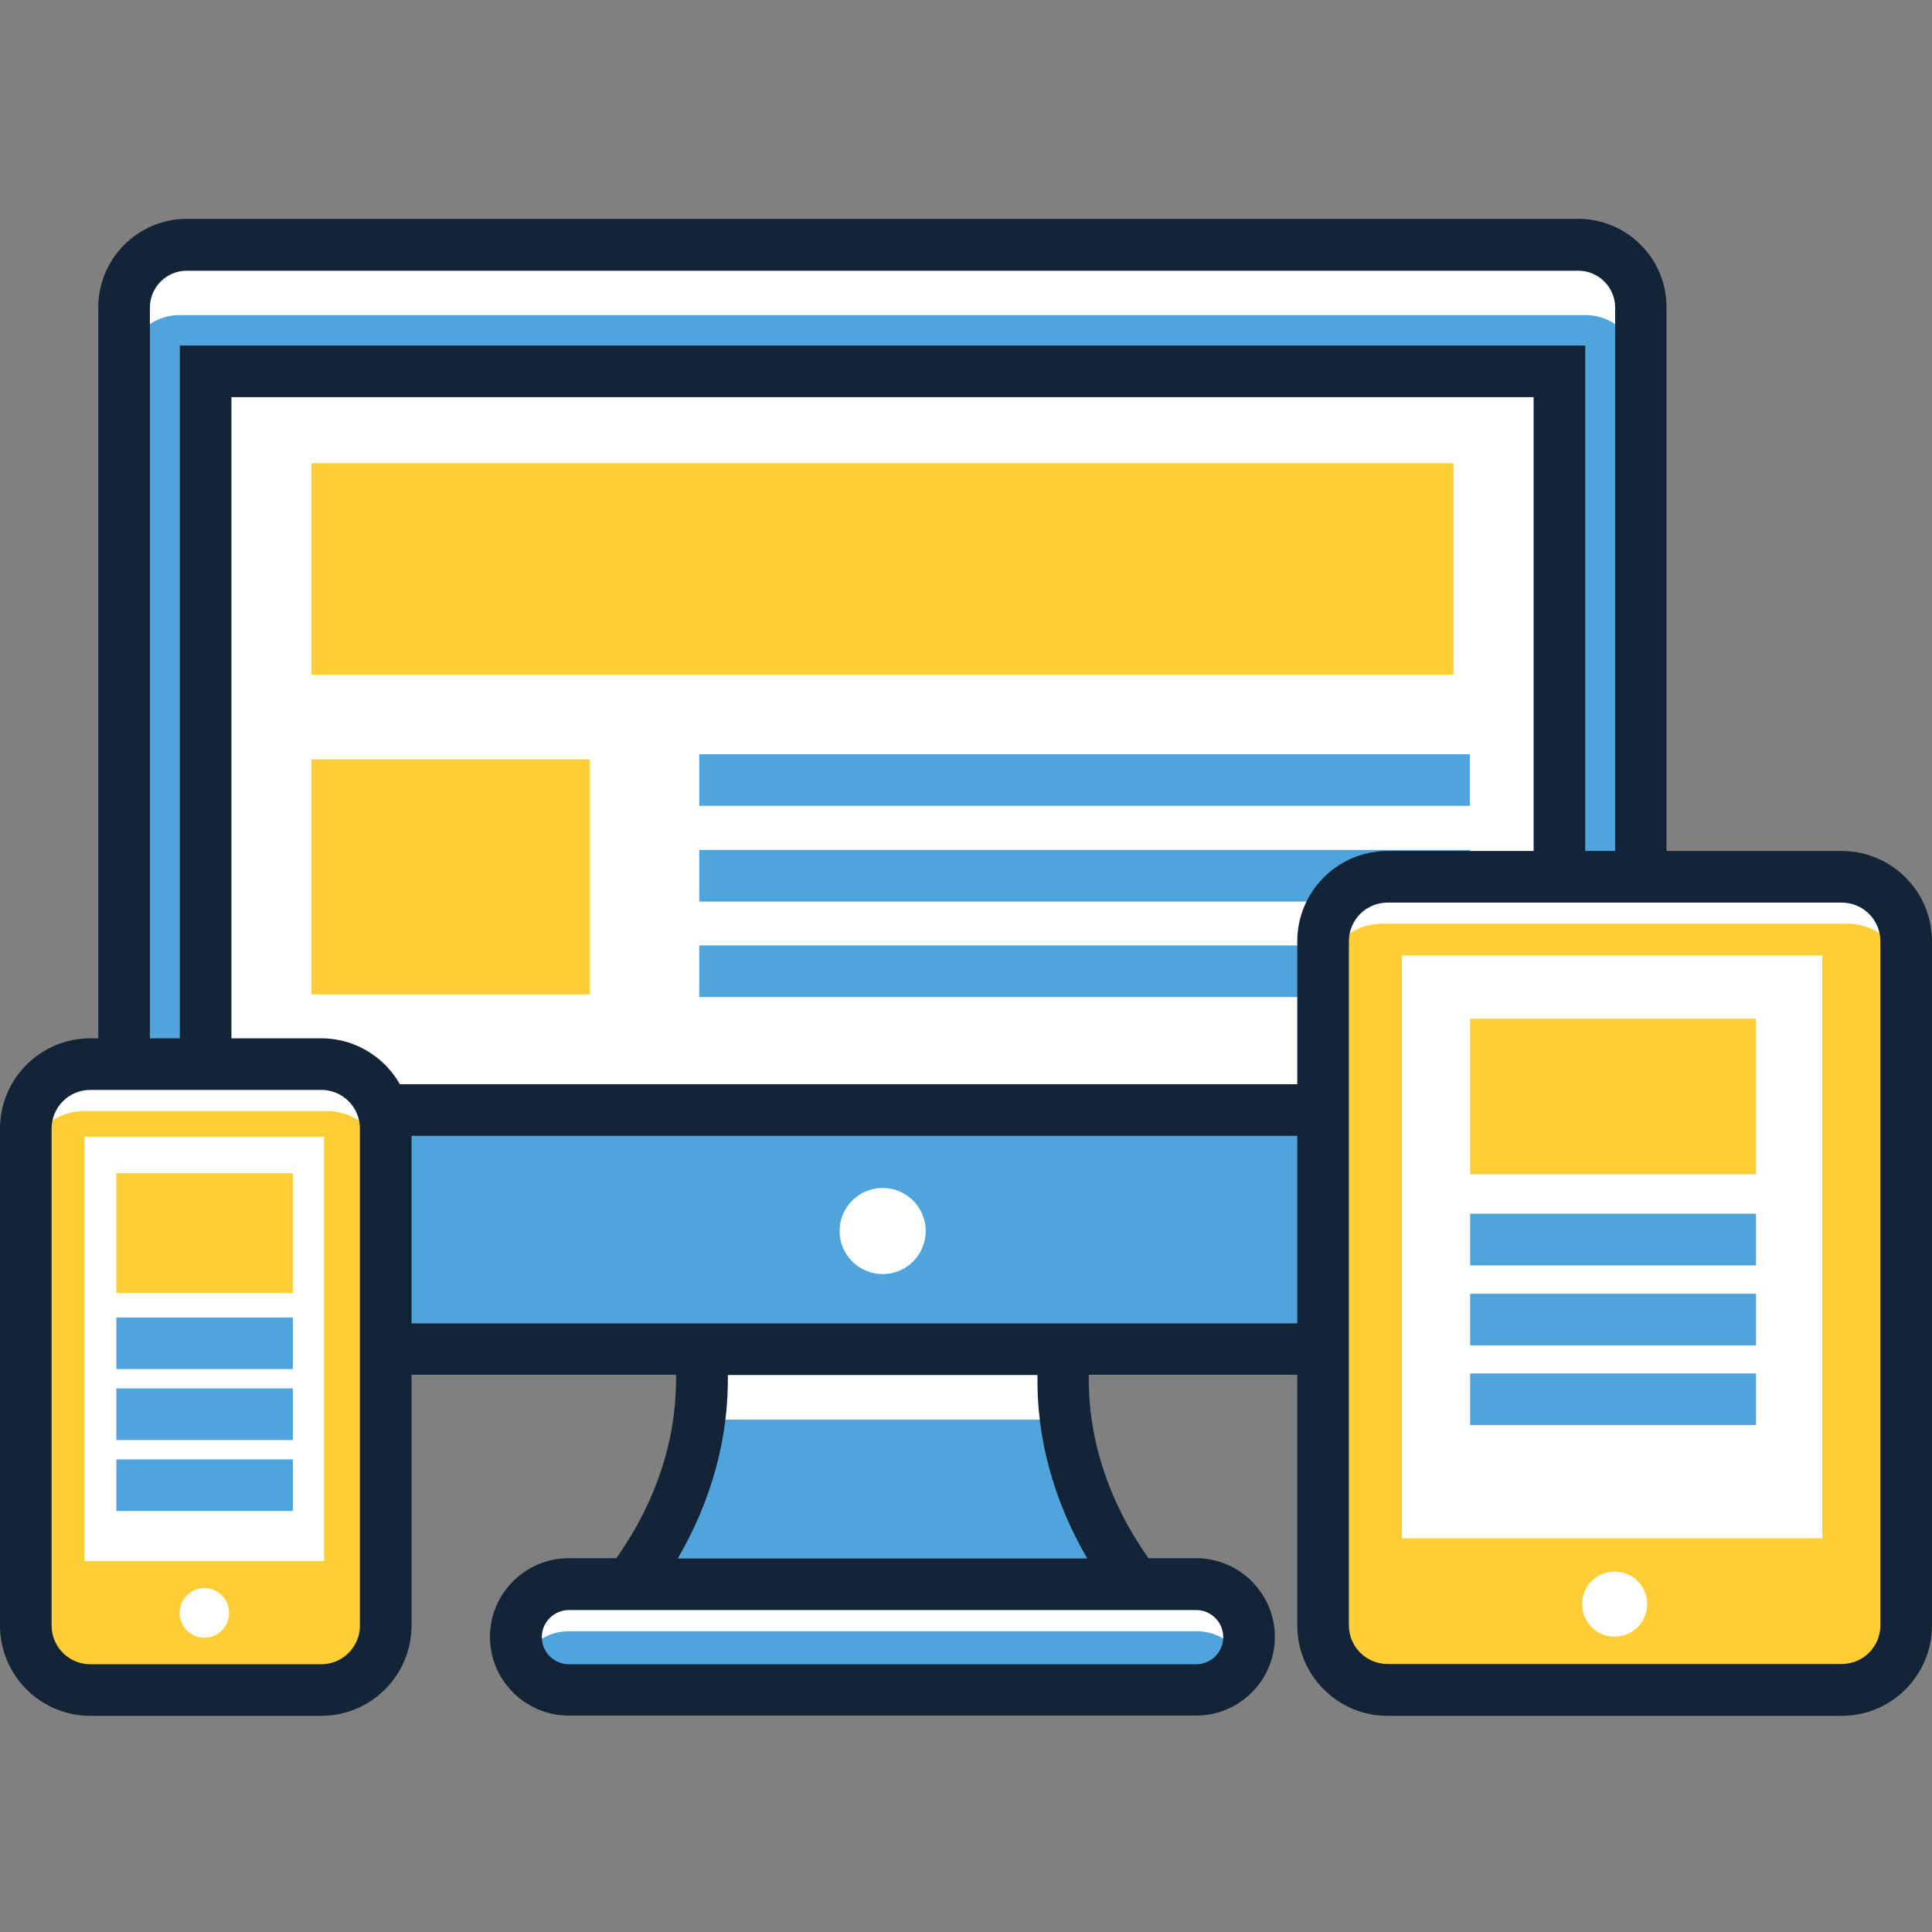 <svg xmlns="http://www.w3.org/2000/svg" height="512pt" viewBox="0 -58 512 512" width="512pt"><rect x="0" y="-58" width="512" height="512" fill="#808080" stroke="none"/><path d="m418.258 299.555h-368.754c-9.16 0-16.613-7.453-16.613-16.613v-259.422c0-9.16 7.453-16.613 16.613-16.613h368.754c9.16 0 16.613 7.453 16.613 16.613v259.422c0 9.16-7.383 16.613-16.613 16.613zm0 0" fill="#4ea4db"></path><path d="m420.172 6.836h-372.582c-8.137 0-14.77 6.977-14.77 15.59v18.668c0-8.613 6.562-15.59 14.77-15.59h372.582c8.137 0 14.77 6.977 14.77 15.59v-18.668c-.07-8.613-6.633-15.59-14.77-15.59zm0 0" fill="#fff"></path><path d="m54.496 40.41h358.699v195.762h-358.699zm0 0" fill="#fff"></path><path d="m420.102 243.008h-372.445v-209.434h372.445zm-358.77-13.676h345.094v-182.086h-345.094zm0 0" fill="#122436"></path><path d="m300.855 361.848h-133.949l2.188-3.148c12.855-18.324 18.531-38.77 16.48-59.145h96.547c-2.051 20.375 3.621 40.82 16.477 59.145zm0 0" fill="#4ea4db"></path><path d="m185.301 318.223h97.094c-.82-6.223-.891-12.445-.273-18.668h-96.48c.617 6.223.48 12.516-.34 18.668zm0 0" fill="#fff"></path><path d="m316.992 389.879h-166.223c-7.727 0-14.016-6.289-14.016-14.016 0-7.727 6.289-14.016 14.016-14.016h166.289c7.727 0 14.02 6.289 14.02 14.016-.07 7.727-6.293 14.016-14.086 14.016zm0 0" fill="#4ea4db"></path><path d="m316.992 361.848h-166.223c-7.727 0-14.016 6.289-14.016 14.016 0 2.258.547 4.375 1.434 6.223 2.324-4.582 7.043-7.797 12.582-7.797h166.289c5.473 0 10.258 3.148 12.582 7.797.957-1.848 1.438-3.965 1.438-6.223-.07-7.727-6.293-14.016-14.086-14.016zm0 0" fill="#fff"></path><path d="m418.258 0h-368.754c-12.922 0-23.453 10.531-23.453 23.453v259.418c0 12.922 10.531 23.453 23.453 23.453h129.641c.273 16.684-5.059 33.301-15.656 48.41l-.137.207h-12.652c-11.484 0-20.852 9.367-20.852 20.852 0 11.488 9.367 20.855 20.852 20.855h166.293c11.488 0 20.855-9.367 20.855-20.855 0-11.484-9.367-20.852-20.855-20.852h-12.648l-.137-.207c-10.602-15.109-15.934-31.727-15.66-48.41h129.641c12.922 0 23.453-10.531 23.453-23.453v-259.352c.07-12.988-10.461-23.52-23.383-23.52zm-94.086 375.863c0 3.965-3.215 7.18-7.18 7.18h-166.223c-3.965 0-7.18-3.215-7.18-7.18 0-3.965 3.215-7.18 7.18-7.18h166.289c3.898 0 7.113 3.215 7.113 7.18zm-36.035-20.855h-108.512c8.957-15.383 13.469-31.93 13.266-48.613h82.051c-.273 16.684 4.238 33.23 13.195 48.613zm139.898-72.066c0 5.402-4.379 9.777-9.777 9.777h-368.754c-5.402 0-9.777-4.375-9.777-9.777v-259.422c0-5.398 4.375-9.777 9.777-9.777h368.754c5.398 0 9.777 4.379 9.777 9.777zm0 0" fill="#122436"></path><path d="m82.531 64.754h302.633v56.066h-302.633zm0 0" fill="#ffcd35"></path><path d="m82.531 143.246h73.777v62.293h-73.777zm0 0" fill="#ffcd35"></path><g fill="#4ea4db"><path d="m185.301 141.879h204.238v13.676h-204.238zm0 0"></path><path d="m185.301 167.246h204.238v13.676h-204.238zm0 0"></path><path d="m185.301 192.547h204.238v13.676h-204.238zm0 0"></path></g><path d="m233.914 279.656c-6.289 0-11.418-5.125-11.418-11.418 0-6.289 5.129-11.418 11.418-11.418 6.293 0 11.418 5.129 11.418 11.418 0 6.293-5.125 11.418-11.418 11.418zm0 0" fill="#fff"></path><path d="m488.07 389.879h-120.344c-9.438 0-17.094-7.656-17.094-17.094v-181.332c0-9.438 7.656-17.094 17.094-17.094h120.344c9.434 0 17.094 7.656 17.094 17.094v181.266c0 9.504-7.66 17.16-17.094 17.16zm0 0" fill="#ffcd35"></path><path d="m489.574 174.359h-123.352c-8.617 0-15.59 6.973-15.59 15.59v12.445c0-8.617 6.973-15.59 15.59-15.59h123.352c8.613 0 15.59 6.973 15.59 15.59v-12.445c0-8.617-6.977-15.59-15.59-15.59zm0 0" fill="#fff"></path><path d="m488.07 396.719h-120.344c-13.195 0-23.934-10.734-23.934-23.934v-181.332c0-13.195 10.738-23.934 23.934-23.934h120.344c13.195 0 23.93 10.738 23.93 23.934v181.266c0 13.266-10.734 24-23.93 24zm-120.344-215.523c-5.676 0-10.258 4.582-10.258 10.258v181.266c0 5.676 4.582 10.254 10.258 10.254h120.344c5.672 0 10.254-4.578 10.254-10.254v-181.266c0-5.676-4.582-10.258-10.254-10.258zm0 0" fill="#122436"></path><path d="m371.488 195.215h111.453v154.461h-111.453zm0 0" fill="#fff"></path><path d="m427.898 375.727c-4.789 0-8.617-3.828-8.617-8.617 0-4.785 3.828-8.613 8.617-8.613 4.785 0 8.613 3.828 8.613 8.613 0 4.789-3.828 8.617-8.613 8.617zm0 0" fill="#fff"></path><path d="m389.605 211.965h75.762v41.23h-75.762zm0 0" fill="#ffcd35"></path><path d="m389.605 263.656h75.762v13.676h-75.762zm0 0" fill="#4ea4db"></path><path d="m389.605 284.855h75.762v13.676h-75.762zm0 0" fill="#4ea4db"></path><path d="m389.605 305.984h75.762v13.672h-75.762zm0 0" fill="#4ea4db"></path><path d="m85.129 389.879h-61.199c-9.434 0-17.094-7.656-17.094-17.094v-131.691c0-9.438 7.66-17.094 17.094-17.094h61.199c9.434 0 17.094 7.656 17.094 17.094v131.691c0 9.438-7.66 17.094-17.094 17.094zm0 0" fill="#ffcd35"></path><path d="m86.633 224h-64.273c-8.617 0-15.59 6.973-15.59 15.59v12.445c0-8.617 6.973-15.59 15.59-15.59h64.273c8.613 0 15.59 6.973 15.59 15.59v-12.445c0-8.617-6.977-15.59-15.59-15.59zm0 0" fill="#fff"></path><path d="m85.129 396.719h-61.199c-13.195 0-23.93-10.734-23.93-23.934v-131.691c0-13.195 10.734-23.93 23.93-23.93h61.199c13.195 0 23.93 10.734 23.93 23.93v131.691c0 13.199-10.734 23.934-23.93 23.934zm-61.199-165.883c-5.672 0-10.254 4.582-10.254 10.258v131.691c0 5.676 4.582 10.258 10.254 10.258h61.199c5.676 0 10.254-4.582 10.254-10.258v-131.691c0-5.676-4.578-10.258-10.254-10.258zm0 0" fill="#122436"></path><path d="m22.359 243.281h63.52v112.41h-63.52zm0 0" fill="#fff"></path><path d="m30.836 252.922h46.77v31.727h-46.77zm0 0" fill="#ffcd35"></path><path d="m30.836 291.145h46.77v13.676h-46.77zm0 0" fill="#4ea4db"></path><path d="m30.836 309.949h46.77v13.676h-46.77zm0 0" fill="#4ea4db"></path><path d="m30.836 328.754h46.77v13.672h-46.77zm0 0" fill="#4ea4db"></path><path d="m60.719 369.438c0 3.625-2.941 6.562-6.566 6.562s-6.562-2.938-6.562-6.562 2.938-6.566 6.562-6.566 6.566 2.941 6.566 6.566zm0 0" fill="#fff"></path></svg>